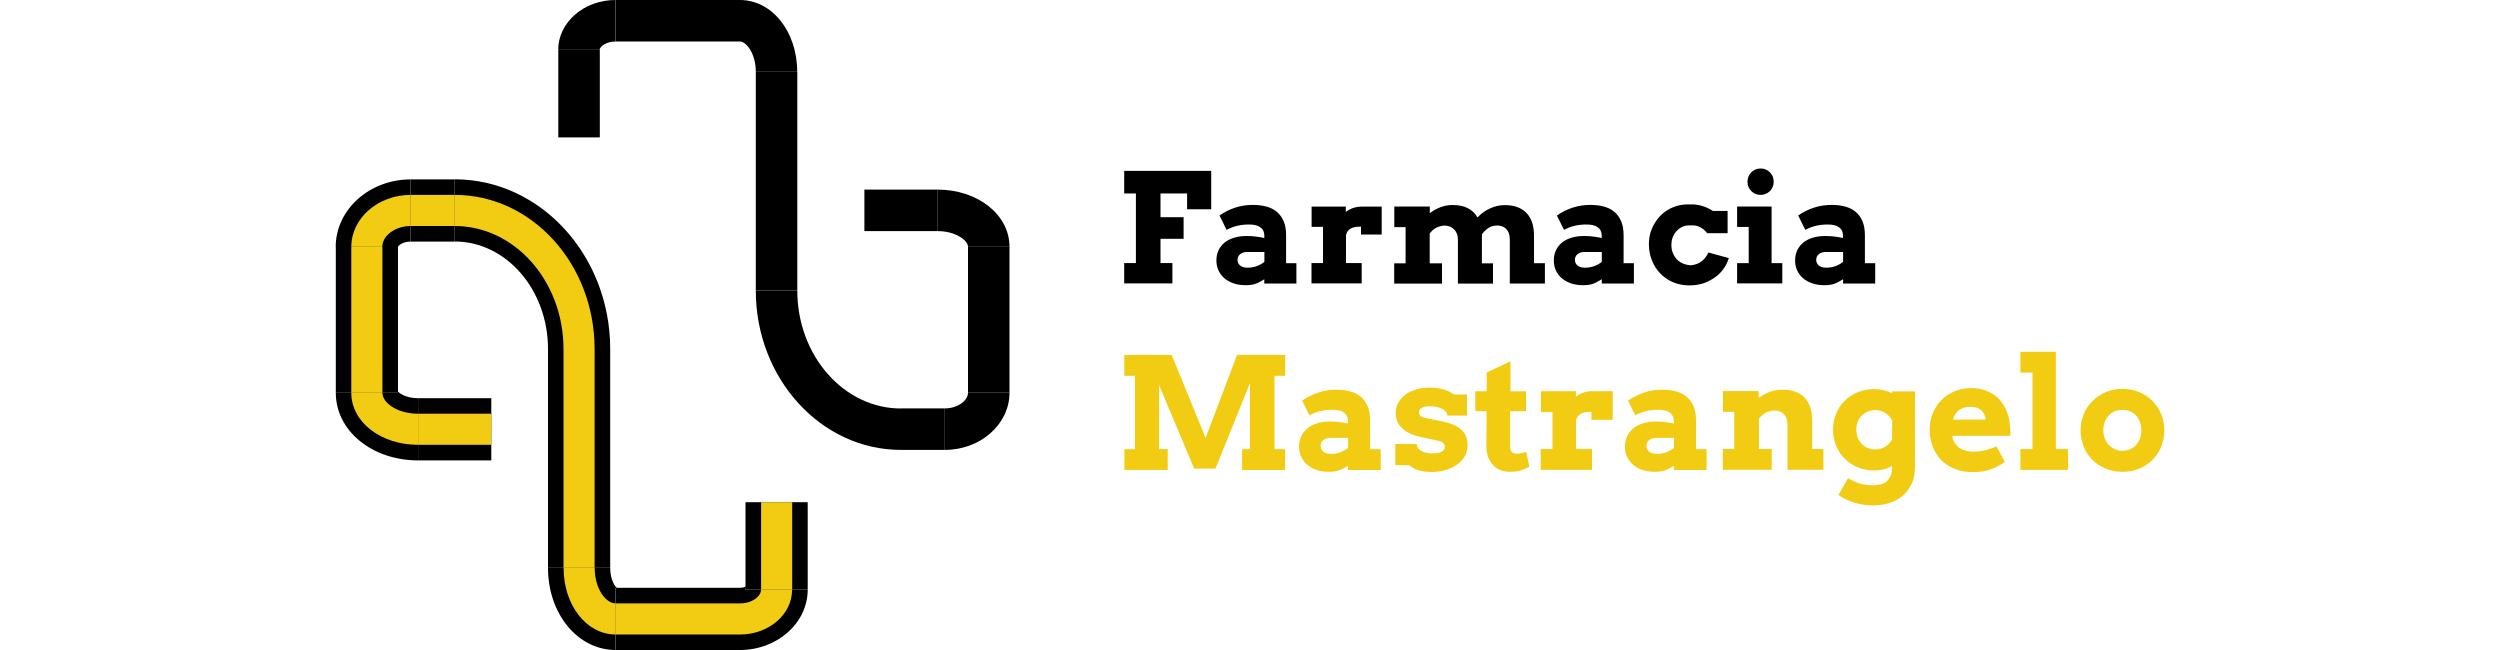 <?xml version="1.0" encoding="UTF-8"?>
<svg id="Livello_1" data-name="Livello 1" xmlns="http://www.w3.org/2000/svg" viewBox="0 0 250 65">
  <defs>
    <style>
      .cls-1 {
        fill: #f2cc12;
      }
    </style>
  </defs>
  <g>
    <rect x="41.08" y="17.94" width="4.39" height="6.22"/>
    <path d="m39.79,24.7h-6.22c0-3.73,3.36-6.76,7.5-6.76v6.22c-.79,0-1.24.39-1.28.54Z"/>
    <rect x="41.81" y="39.82" width="7.32" height="6.22"/>
    <rect x="33.58" y="24.69" width="6.22" height="14.59"/>
    <rect x="54.8" y="34.9" width="6.22" height="21.88"/>
    <rect x="61.57" y="58.78" width="12.44" height="6.22"/>
    <rect x="74.55" y="50.22" width="6.22" height="8.75"/>
    <path d="m41.81,46.04c-4.62,0-8.23-2.97-8.23-6.76h6.22c0-.09-.02-.15-.03-.17.1.18.8.71,2.05.71v6.22Z"/>
    <path d="m61.02,34.9h-6.22c0-5.93-4.19-10.75-9.33-10.75v-6.22c8.57,0,15.55,7.61,15.55,16.97Z"/>
    <path d="m61.57,65c-3.8,0-6.77-3.61-6.77-8.22h6.22c0,1.24.52,1.93.7,2.03-.01,0-.07-.03-.16-.03v6.22Z"/>
    <path d="m74,65v-6.22c.4,0,.63-.15.66-.19-.04.04-.11.18-.11.38h6.22c0,3.32-3.04,6.03-6.77,6.03Z"/>
  </g>
  <g>
    <rect class="cls-1" x="41.08" y="19.49" width="4.39" height="3.11"/>
    <path class="cls-1" d="m38.24,24.69h-3.11c0-2.87,2.67-5.2,5.94-5.2v3.11c-1.54,0-2.84.96-2.84,2.09Z"/>
    <rect class="cls-1" x="41.81" y="41.37" width="7.32" height="3.11"/>
    <rect class="cls-1" x="35.13" y="24.69" width="3.11" height="14.59"/>
    <rect class="cls-1" x="56.35" y="34.9" width="3.11" height="21.88"/>
    <rect class="cls-1" x="61.57" y="60.34" width="12.44" height="3.11"/>
    <rect class="cls-1" x="76.11" y="50.22" width="3.11" height="8.75"/>
    <path class="cls-1" d="m41.81,44.48c-3.74,0-6.68-2.28-6.68-5.2h3.11c0,.99,1.46,2.09,3.57,2.09v3.11Z"/>
    <path class="cls-1" d="m59.46,34.9h-3.11c0-6.78-4.88-12.3-10.88-12.3v-3.11c7.72,0,13.99,6.91,13.99,15.41Z"/>
    <path class="cls-1" d="m61.57,63.45c-2.92,0-5.21-2.93-5.21-6.66h3.11c0,2.09,1.11,3.55,2.1,3.55v3.11Z"/>
    <path class="cls-1" d="m74,63.45v-3.11c1.24,0,2.1-.72,2.1-1.36h3.11c0,2.47-2.34,4.47-5.21,4.47Z"/>
  </g>
  <g>
    <rect x="90.09" y="40.84" width="4.39" height="4.15"/>
    <path d="m94.48,44.99v-4.15c1.23,0,2.32-.74,2.32-1.57h4.15c0,3.15-2.9,5.72-6.46,5.72Z"/>
    <rect x="86.44" y="18.96" width="7.32" height="4.15"/>
    <rect x="96.8" y="24.68" width="4.15" height="14.59"/>
    <rect x="75.58" y="7.18" width="4.15" height="21.88"/>
    <rect x="61.56" width="12.44" height="4.15"/>
    <rect x="55.83" y="4.99" width="4.15" height="8.75"/>
    <path d="m100.95,24.68h-4.15c0-.63-1.22-1.57-3.05-1.57v-4.15c4.03,0,7.2,2.51,7.2,5.72Z"/>
    <path d="m90.09,44.99c-8,0-14.51-7.15-14.51-15.93h4.15c0,6.5,4.65,11.79,10.37,11.79v4.15Z"/>
    <path d="m79.73,7.18h-4.15c0-1.82-.95-3.03-1.59-3.03V0c3.21,0,5.73,3.15,5.73,7.18Z"/>
    <path d="m59.97,4.99h-4.15c0-2.75,2.57-4.99,5.73-4.99v4.15c-.98,0-1.59.55-1.59.84Z"/>
  </g>
  <g>
    <path d="m112.41,17.09h8.71v3.84h-2.41v-1.58h-2.66v2.37h2.31v2.16h-2.31v2.43h1.19v2.03h-4.82v-2.03h1.17v-6.96h-1.17v-2.26Z"/>
    <path d="m126.44,27.92c-.17.11-.33.2-.48.28-.14.08-.29.14-.43.19-.14.05-.29.08-.45.1-.15.02-.32.03-.5.03-.46,0-.87-.06-1.24-.19s-.67-.3-.92-.52c-.25-.22-.44-.48-.58-.78-.13-.3-.2-.62-.2-.98s.07-.69.2-.99c.14-.3.33-.56.59-.78.26-.22.57-.38.95-.5.37-.12.8-.18,1.28-.18.35,0,.67.02.96.06s.56.08.81.14v-.24c0-.19-.04-.36-.11-.5s-.18-.26-.31-.35c-.13-.09-.29-.16-.48-.2-.19-.04-.39-.06-.62-.06-.47,0-.87.05-1.23.14-.35.09-.69.22-1.02.4l-.71-1.44c.5-.35,1.03-.61,1.58-.79.55-.18,1.14-.27,1.76-.27.48,0,.92.05,1.33.16.41.11.76.28,1.05.52.29.24.52.55.69.94.17.39.25.86.25,1.41v2.8h1.03v2.03h-3.21v-.42Zm-1.69-1.15c.35,0,.67-.06.96-.17.29-.11.53-.25.73-.42v-.98h-1.78c-.11,0-.23.02-.33.05-.11.03-.21.08-.29.15-.09.06-.16.14-.21.24-.05.09-.08.2-.08.33,0,.23.08.42.25.57.17.15.42.23.75.23Z"/>
    <path d="m138.19,23.45h-2.09v-.79c-.2,0-.39.01-.56.04-.17.03-.32.07-.44.14-.13.06-.23.15-.32.27-.09.11-.15.26-.18.42v2.78h1.57v2.03h-5.02v-2.03h1.15v-3.62h-1.14v-2.03h3.42v.54c.22-.17.46-.31.73-.4.27-.09.57-.14.89-.14s.66,0,1.01,0c.35,0,.67,0,.96,0v2.78Z"/>
    <path d="m139.46,20.65h3.52v.67c.32-.25.67-.45,1.07-.6s.8-.22,1.22-.22c.58,0,1.09.1,1.5.31.42.21.75.52.98.94.16-.18.35-.35.55-.5.21-.15.42-.28.66-.39s.48-.2.73-.26c.26-.06.52-.09.78-.09.94,0,1.66.26,2.17.78s.76,1.28.76,2.28v2.75h1.09v2.03h-3.51v-4.41c0-.44-.11-.78-.34-1.02-.22-.25-.54-.37-.94-.37-.28,0-.54.07-.78.2-.24.13-.49.36-.73.68,0,.05,0,.11,0,.17v2.73h1.11v2.03h-3.51v-4.42c0-.21-.03-.4-.1-.56-.06-.17-.15-.31-.27-.43s-.25-.21-.4-.28c-.16-.07-.33-.1-.52-.11-.25,0-.5.05-.77.16-.27.11-.52.32-.76.63v2.98h1.23v2.03h-4.78v-2.03h1.14v-3.62h-1.13v-2.03Z"/>
    <path d="m160.18,27.92c-.17.11-.33.2-.48.28-.14.08-.29.14-.43.19-.14.05-.29.08-.45.1s-.32.03-.5.03c-.46,0-.87-.06-1.24-.19-.36-.13-.67-.3-.92-.52-.25-.22-.44-.48-.58-.78-.13-.3-.2-.62-.2-.98s.07-.69.2-.99c.14-.3.33-.56.59-.78s.57-.38.95-.5c.37-.12.8-.18,1.28-.18.35,0,.67.02.96.06.29.04.56.08.81.14v-.24c0-.19-.04-.36-.11-.5s-.18-.26-.31-.35c-.13-.09-.29-.16-.48-.2-.19-.04-.39-.06-.62-.06-.46,0-.87.05-1.23.14-.35.09-.69.22-1.02.4l-.71-1.44c.5-.35,1.03-.61,1.59-.79.55-.18,1.14-.27,1.76-.27.48,0,.92.05,1.33.16.41.11.76.28,1.05.52.29.24.52.55.69.94.17.39.25.86.25,1.41v2.8h1.03v2.03h-3.21v-.42Zm-1.69-1.15c.35,0,.67-.06.96-.17.29-.11.53-.25.73-.42v-.98h-1.78c-.11,0-.23.02-.33.05-.11.03-.21.08-.29.15-.09.06-.16.14-.21.24-.05.09-.08.2-.08.33,0,.23.08.42.25.57.17.15.42.23.75.23Z"/>
    <path d="m170.71,23.31c-.21-.27-.45-.47-.71-.6-.26-.14-.57-.19-.93-.17-.29-.02-.55.02-.78.12-.23.1-.44.24-.61.42-.17.18-.3.39-.4.63s-.14.52-.14.83c0,.27.05.53.15.77.1.24.23.45.4.63.17.18.37.31.61.41.24.1.49.16.77.18.23-.02.44-.07.63-.14.19-.08.36-.18.51-.3.15-.12.28-.26.38-.41.11-.15.19-.29.25-.43l2.04.56c-.08.3-.23.61-.43.93-.21.32-.47.62-.8.88-.33.26-.72.48-1.17.66-.45.17-.97.26-1.55.26s-1.13-.11-1.63-.32-.92-.51-1.28-.88-.63-.81-.83-1.31c-.2-.5-.3-1.04-.3-1.61s.1-1.1.31-1.58c.21-.49.49-.91.85-1.28s.79-.65,1.29-.85c.5-.2,1.04-.29,1.62-.27.42-.02.82.03,1.21.14.39.11.76.28,1.11.51h1.48v2.23h-2.05Z"/>
    <path d="m173.71,20.65h3.45v5.66h1.07v2.03h-4.52v-2.03h1.16v-3.62h-1.16v-2.03Zm1.04-2.48c0-.18.03-.35.1-.52.07-.16.16-.3.28-.42s.26-.21.42-.28c.16-.07.34-.1.52-.1.18,0,.35.03.5.1.16.07.3.16.42.28s.21.26.28.42c.07.16.1.33.1.52s-.03.36-.1.52c-.07.16-.16.3-.28.42s-.26.21-.42.28c-.16.07-.33.1-.5.1-.19,0-.36-.03-.52-.1-.16-.07-.3-.16-.42-.28s-.21-.26-.28-.42c-.07-.16-.1-.33-.1-.52Z"/>
    <path d="m184.31,27.92c-.17.11-.33.2-.48.28-.14.08-.29.14-.43.19-.14.05-.29.08-.45.1s-.32.03-.5.03c-.46,0-.87-.06-1.24-.19-.36-.13-.67-.3-.92-.52-.25-.22-.44-.48-.58-.78-.13-.3-.2-.62-.2-.98s.07-.69.2-.99c.14-.3.33-.56.59-.78s.57-.38.95-.5c.37-.12.8-.18,1.28-.18.35,0,.67.02.96.06.29.04.56.08.81.14v-.24c0-.19-.04-.36-.11-.5s-.18-.26-.31-.35c-.13-.09-.29-.16-.48-.2-.19-.04-.39-.06-.62-.06-.46,0-.87.05-1.23.14-.35.09-.69.22-1.02.4l-.71-1.44c.5-.35,1.03-.61,1.59-.79.55-.18,1.14-.27,1.76-.27.48,0,.92.05,1.33.16.41.11.76.28,1.05.52.29.24.52.55.69.94.17.39.25.86.25,1.41v2.8h1.03v2.03h-3.21v-.42Zm-1.69-1.15c.35,0,.67-.06.96-.17.29-.11.53-.25.73-.42v-.98h-1.78c-.11,0-.23.02-.33.05-.11.03-.21.08-.29.15-.09.06-.16.14-.21.24-.05.09-.08.2-.08.33,0,.23.08.42.25.57.17.15.42.23.75.23Z"/>
    <path class="cls-1" d="m112.43,44.92h1.07v-7.34h-1.07v-2.09h4.74l3.39,8.3,3.15-8.3h4.81v2.09h-1.07v7.34h1.06v2.08h-4.3v-2.08h.79v-6.62l-3.45,8.56h-2.13l-3.51-8.34v6.39h.86v2.08h-4.33v-2.08Z"/>
    <path class="cls-1" d="m134.81,46.57c-.18.11-.34.21-.49.28-.15.08-.29.14-.44.19-.15.05-.3.08-.46.11-.16.02-.33.03-.52.03-.47,0-.89-.06-1.26-.19-.37-.13-.69-.31-.94-.53-.26-.23-.45-.49-.59-.8-.14-.31-.21-.64-.21-1s.07-.7.21-1.01c.14-.31.34-.57.6-.79.26-.22.59-.39.97-.52.38-.12.82-.19,1.31-.19.36,0,.69.02.98.06.3.04.57.09.82.14v-.24c0-.2-.04-.37-.11-.51-.08-.14-.18-.26-.32-.36s-.3-.16-.49-.2c-.19-.04-.4-.06-.63-.06-.48,0-.89.05-1.26.14-.36.09-.71.23-1.04.41l-.73-1.47c.52-.35,1.06-.62,1.62-.81.56-.19,1.16-.28,1.8-.28.49,0,.94.05,1.36.16s.78.29,1.07.53c.3.25.53.57.7.96.17.39.25.88.25,1.44v2.86h1.06v2.08h-3.28v-.43Zm-1.73-1.18c.36,0,.69-.06.98-.17.29-.12.54-.26.75-.43v-1h-1.82c-.12,0-.23.02-.34.05-.11.04-.21.09-.3.15-.09.07-.16.15-.21.24-.05.1-.08.21-.08.33,0,.23.09.43.25.59.17.16.43.23.77.23Z"/>
    <path class="cls-1" d="m144.6,41.19c-.08-.11-.19-.21-.35-.29s-.34-.15-.56-.2c-.22-.05-.47-.08-.75-.08-.11,0-.22,0-.34.03s-.23.05-.34.1-.19.11-.26.19c-.07.08-.1.18-.1.3,0,.06,0,.12.03.17s.05.11.1.16.12.1.21.14c.09.04.2.08.35.1l1.43.28c.52.1.95.23,1.3.38s.63.33.84.53.37.43.46.68c.09.25.14.52.14.81,0,.45-.1.85-.31,1.18-.21.34-.49.62-.83.85-.34.23-.73.39-1.15.51-.43.11-.86.17-1.29.17-.28,0-.54-.02-.77-.05-.23-.04-.44-.08-.62-.14s-.35-.13-.49-.22c-.14-.08-.28-.18-.4-.28h-1.37v-2.11h2.15v.05c0,.15.05.27.14.38.09.11.2.2.34.28.14.08.3.13.47.17.18.04.36.06.56.06.46,0,.79-.06.99-.18.21-.12.31-.27.31-.46,0-.15-.05-.27-.15-.38s-.28-.19-.54-.25l-1.46-.31c-.92-.18-1.61-.47-2.07-.88-.47-.41-.7-.94-.7-1.59,0-.38.09-.72.27-1.04.18-.31.42-.58.72-.8s.66-.39,1.07-.51c.41-.12.84-.18,1.31-.18.32,0,.6.02.85.06.25.04.47.09.67.15s.37.13.52.22c.15.08.28.17.4.26h1.32v2.11h-1.96c0-.12-.04-.24-.12-.35Z"/>
    <path class="cls-1" d="m151.03,39.13h1.57v1.99h-1.59v3.32c-.01.19,0,.35.03.47s.07.21.13.28.13.12.21.14c.08.02.17.04.28.04.19,0,.36-.02.51-.06.15-.04.29-.08.44-.13l.33,1.47c-.26.16-.55.29-.86.39-.32.1-.69.14-1.13.14-.31,0-.6-.05-.88-.16-.28-.11-.53-.27-.74-.48-.21-.22-.38-.48-.51-.81-.13-.32-.19-.7-.18-1.13l.02-3.48h-1.13v-1.99h1.14v-1.88s2.38-1.12,2.38-1.12v3.01Z"/>
    <path class="cls-1" d="m161.27,41.99h-2.13v-.81c-.21,0-.4.01-.57.04-.17.03-.32.07-.45.14-.13.07-.24.16-.33.27-.09.12-.15.26-.19.43v2.85h1.6v2.08h-5.13v-2.08h1.18v-3.71h-1.16v-2.08h3.5v.55c.22-.18.47-.31.75-.41.28-.1.58-.14.91-.14s.68,0,1.03,0c.35,0,.68,0,.99,0v2.85Z"/>
    <path class="cls-1" d="m167.4,46.57c-.18.11-.34.21-.49.28-.15.08-.29.14-.44.19-.15.05-.3.08-.46.11-.16.02-.33.03-.52.03-.47,0-.89-.06-1.26-.19-.37-.13-.69-.31-.94-.53-.26-.23-.45-.49-.59-.8-.14-.31-.21-.64-.21-1s.07-.7.21-1.01c.14-.31.34-.57.6-.79.26-.22.59-.39.97-.52.38-.12.82-.19,1.31-.19.36,0,.69.02.98.06.3.04.57.09.82.14v-.24c0-.2-.04-.37-.11-.51-.08-.14-.18-.26-.32-.36s-.3-.16-.49-.2c-.19-.04-.4-.06-.63-.06-.48,0-.89.05-1.26.14-.36.09-.71.23-1.04.41l-.73-1.47c.52-.35,1.06-.62,1.62-.81.56-.19,1.16-.28,1.8-.28.49,0,.94.05,1.36.16s.78.29,1.07.53c.3.25.53.57.7.96.17.39.25.88.25,1.44v2.86h1.06v2.08h-3.28v-.43Zm-1.73-1.18c.36,0,.69-.06.98-.17.29-.12.54-.26.75-.43v-1h-1.82c-.12,0-.23.02-.34.05-.11.04-.21.09-.3.15-.09.07-.16.15-.21.24-.05.1-.08.21-.08.33,0,.23.09.43.25.59.17.16.43.23.77.23Z"/>
    <path class="cls-1" d="m178.75,42.47c0-.44-.12-.79-.35-1.04-.23-.25-.54-.38-.93-.38-.26,0-.53.06-.8.17-.27.12-.53.33-.78.65v3.03h1.28v2.08h-4.89v-2.08h1.15v-3.71h-1.14v-2.08h3.58v.69c.33-.26.7-.46,1.1-.61.41-.15.84-.22,1.29-.22.95,0,1.68.26,2.19.79.51.53.77,1.3.77,2.32v2.82h1.12v2.08h-3.59v-4.52Z"/>
    <path class="cls-1" d="m189.2,46.59c-.28.16-.57.28-.85.35s-.57.11-.87.11c-.61,0-1.17-.1-1.68-.31-.51-.21-.95-.49-1.32-.86-.37-.37-.66-.8-.87-1.3-.21-.5-.31-1.05-.31-1.63,0-.55.1-1.07.3-1.56.2-.49.48-.92.84-1.28.36-.37.79-.66,1.29-.87s1.05-.32,1.63-.33c.36,0,.69.04.99.11s.58.17.85.29v-.17h2.3v7.54c0,.66-.11,1.24-.34,1.72-.23.48-.53.88-.92,1.2s-.83.55-1.33.71-1.04.23-1.59.23c-.69,0-1.32-.09-1.91-.28-.58-.19-1.1-.44-1.56-.76l.95-1.69c.35.22.73.4,1.14.53.41.13.87.19,1.37.19.27,0,.52-.03.76-.09s.43-.16.6-.31c.17-.14.3-.34.4-.58.1-.24.14-.55.14-.92v-.04Zm-1.64-1.65c.35,0,.67-.09.96-.27.29-.18.51-.42.68-.71l.02-1.91c-.17-.32-.41-.57-.71-.76-.3-.19-.62-.28-.97-.29-.25,0-.49.05-.73.15-.24.09-.44.23-.62.4-.17.17-.31.38-.41.61-.1.24-.15.5-.15.79,0,.3.05.58.15.83.1.25.24.46.41.63.17.17.38.31.61.4.23.09.49.14.76.14Z"/>
    <path class="cls-1" d="m195.24,43.56l.02.23c.06.23.15.43.28.6s.29.32.47.43c.18.12.38.2.61.26.22.06.45.09.68.09s.44-.01.65-.04.4-.07.6-.11c.19-.05.38-.1.56-.17s.37-.13.55-.2l.83,1.56c-.29.18-.55.33-.79.45-.24.12-.48.23-.73.31s-.5.14-.77.18c-.27.04-.59.06-.96.06-.68,0-1.29-.11-1.82-.34-.53-.23-.98-.53-1.34-.91s-.64-.84-.83-1.35c-.19-.52-.28-1.06-.28-1.64s.1-1.12.3-1.62.48-.95.85-1.32c.36-.38.8-.67,1.31-.89.51-.22,1.07-.33,1.68-.33s1.17.1,1.64.31c.48.2.88.49,1.21.85.33.36.58.79.76,1.28.18.49.27,1.01.29,1.57.01.13.02.25.03.38,0,.12,0,.25-.01.38h-5.79Zm1.81-2.87c-.28,0-.52.03-.72.1-.2.07-.37.16-.51.28-.14.12-.24.25-.33.41s-.14.31-.19.48h3.29c-.04-.17-.09-.33-.15-.49-.07-.15-.16-.29-.27-.4-.12-.12-.26-.21-.44-.28-.18-.07-.4-.1-.67-.1Z"/>
    <path class="cls-1" d="m202.04,35.18h3.55v9.73h1.21v2.08h-4.76v-2.08h1.21v-7.65h-1.21v-2.08Z"/>
    <path class="cls-1" d="m208.06,43.03c0-.57.1-1.11.31-1.61.21-.5.5-.94.87-1.31.37-.37.81-.67,1.32-.89.51-.22,1.07-.33,1.69-.33s1.18.11,1.69.33.95.51,1.32.89c.37.37.66.81.86,1.31.21.5.31,1.04.31,1.61s-.1,1.11-.3,1.61-.48.94-.85,1.32c-.37.38-.81.67-1.32.89-.51.22-1.08.33-1.71.33s-1.21-.11-1.72-.33c-.51-.22-.95-.51-1.32-.89s-.65-.81-.85-1.32c-.2-.5-.3-1.04-.3-1.62Zm2.27,0c0,.3.05.57.15.82s.24.47.41.65.38.32.61.43.48.15.74.15.52-.05.75-.15c.23-.1.43-.24.6-.42.17-.18.3-.4.4-.65.1-.25.14-.53.14-.83s-.05-.6-.14-.85c-.1-.25-.23-.47-.4-.65-.17-.18-.37-.31-.6-.41-.23-.09-.48-.14-.75-.13-.26,0-.51.04-.74.13-.23.09-.43.23-.61.41-.17.18-.31.39-.41.65s-.15.54-.15.85Z"/>
  </g>
</svg>